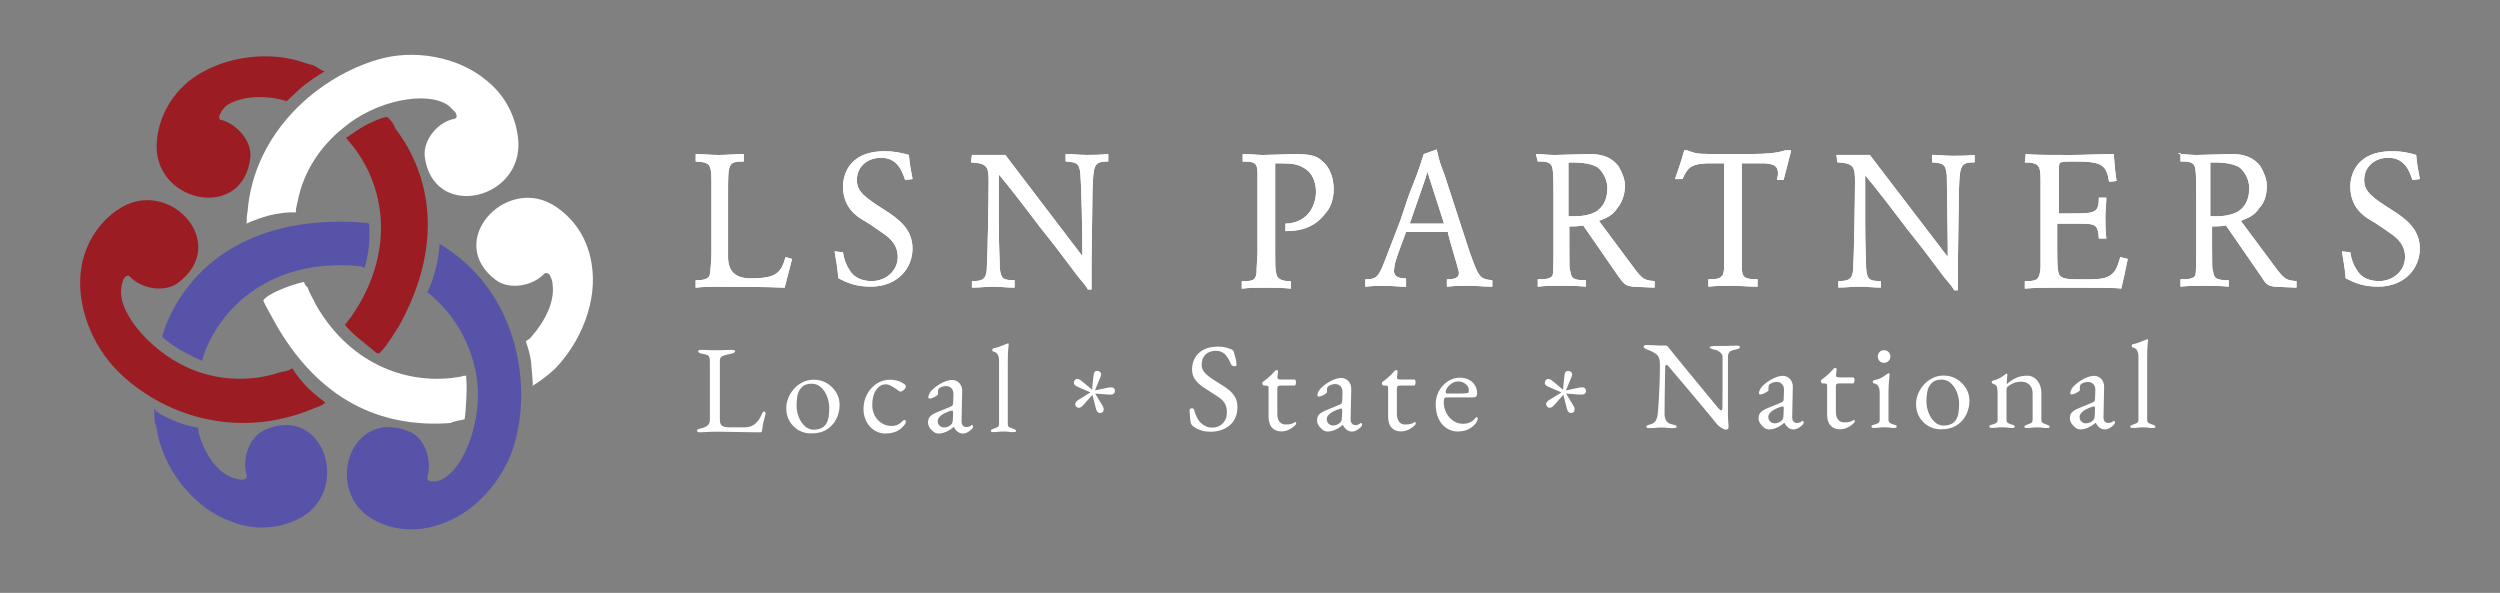 <svg xmlns="http://www.w3.org/2000/svg" id="Layer_1" data-name="Layer 1" viewBox="0 0 400 94.86"><rect x="0" y="0" width="400" height="94.86" fill="#808080" stroke="none"/><defs><style>      .cls-1 {        fill: #9b1c23;      }      .cls-2 {        fill: #5753a8;      }      .cls-3 {        fill: #fff;      }    </style></defs><g><g><path class="cls-1" d="M48.81,13.52c-1.34,1.04-2.82,2.67-2.97,2.67-.3-.15-.59-.15-1.04-.3-3.41-.74-6.68-.3-8.61,1.04-.3.3-.74.74-.89,1.19-.3.3-.3,1.04,0,1.04,2.52.59,5.05,3.41,4.75,6.08-1.19,10.09-14.99,7.27-14.99-1.78,0-3.12,1.34-7.27,5.05-10.39,4.75-3.86,12.02-4.9,17.36-3.41.74.15,1.63.59,2.52.74.74.3,1.19.74,1.93,1.04-.15.15-.74.3-3.12,2.08"></path><path class="cls-1" d="M58.45,20.05c2.67-1.34,3.41-1.34,3.41-1.34.59.3,1.19,1.19,1.34,1.78,5.79,7.57,7.87,18.7.59,31.76-.74,1.19-1.34,2.08-2.08,3.12-.3.39-.6.74-.89,1.04-.44.45-.74-.15-2.82-1.78-2.08-1.63-2.82-2.67-2.82-2.67.2-.2.4-.45.59-.74.74-.89,1.19-1.78,1.78-2.67,5.64-9.79,3.71-19.59-1.63-25.82-.3-.3-.15-.3-.59-.74.15.15,1.04-.74,3.12-1.93"></path><path class="cls-1" d="M49.1,61.9c1.34,1.34,2.97,2.52,2.97,2.52-.74.59-1.04.59-1.78.89-12.61,5.34-24.64.89-31.46-5.94-4.01-4.01-6.83-10.54-5.79-16.77.89-4.75,3.71-7.87,6.53-9.5,7.87-4.45,17.22,5.94,8.9,12.17-2.23,1.63-5.94.89-7.72-1.04-.3-.3-.89,0-1.04.59s-.3.89-.3,1.34c-.59,4.16,5.34,10.69,11.58,13.06,4.16,1.63,9.2,1.93,13.95.3.74-.15,1.19-.15,1.78-.59.15,0,.45.89,2.37,2.97"></path><path class="cls-2" d="M28.03,67.39c1.63.74,3.71,1.04,3.71,1.04,0,.59,0,.74.15,1.19,1.04,3.41,2.97,5.94,5.34,6.83.59.15,1.04.3,1.34.3.59,0,1.04-.15.89-.74-.74-2.52.3-6.08,2.97-7.27,9.35-4.01,13.65,9.35,5.94,13.95-2.82,1.63-6.98,2.52-11.43.74-5.79-2.08-10.24-7.87-11.58-13.36-.15-.89-.3-1.63-.59-2.52-.15-.74,0-1.63-.15-2.23.3.45.59.89,3.41,2.08"></path><path class="cls-2" d="M28.77,55.96c-2.52-1.63-2.82-2.08-2.82-2.08.15-.59.59-1.93.74-2.23,3.71-8.76,12.32-16.03,27.31-16.18,1.34,0,2.67,0,3.86.15.74,0,.59,0,1.19.15,0,0,.15.74,0,3.41-.3,2.67-.74,3.71-.74,3.71-.59-.3-.45-.3-.89-.3-1.04-.15-2.08-.15-3.12-.15-11.28,0-18.85,6.53-21.67,14.25-.1.39-.2.74-.3,1.04-.3-.15-1.48-.59-3.56-1.78"></path><path class="cls-2" d="M69.73,42.9c.59-2.23.59-3.86.59-3.86.74.3.89.59,1.63,1.04,10.54,7.27,13.06,20.78,10.54,30.28-1.34,5.49-5.79,11.28-11.58,13.36-4.6,1.78-8.76.89-11.43-.74-7.72-4.6-3.41-17.81,5.94-13.95,2.67,1.04,3.71,4.75,2.97,7.27-.15.59.3.74.89.74s1.04-.15,1.34-.3c3.86-1.78,6.68-10.09,5.64-16.47-.74-4.45-2.82-8.9-6.53-12.32-.59-.59-.74-.74-1.34-1.19,0-.15.59-.89,1.34-3.86"></path><path class="cls-3" d="M85.02,58.33c-.15-1.78-.89-3.71-.89-3.71.3-.3.59-.3.89-.74,2.23-2.52,3.71-5.64,3.41-8.16,0-.59-.15-1.04-.3-1.34-.15-.59-.74-.89-1.04-.59-1.78,1.93-5.49,2.67-7.72,1.04-8.16-6.08,1.19-16.47,8.9-12.17,2.82,1.63,5.64,4.75,6.38,9.5,1.04,6.08-1.78,12.61-5.79,16.77-1.19,1.19-3.12,2.52-3.71,2.82.15.3.15-.3-.15-3.41"></path><path class="cls-3" d="M74.63,63.53c-.15,2.97-.3,3.56-.3,3.56-.59.15-1.78.3-2.23.59-9.79.74-20.18-2.52-27.75-15.43-.74-1.34-2.08-3.71-2.23-4.16,0,0,.3-.74,2.82-1.78s3.71-1.19,3.71-1.19c.1.39.3.69.59.89.3,1.04.89,1.78,1.34,2.82,5.64,9.79,15.14,12.91,23.15,11.43.59-.15.3-.15.89-.15-.15-.3.15.89,0,3.41"></path><path class="cls-3" d="M43.17,34.44c-2.67.74-3.71,1.34-3.71,1.34,0-.89,0-1.04.15-1.93,1.04-12.91,11.58-21.67,20.93-24.34,5.49-1.63,12.61-.59,17.36,3.41,3.71,2.97,5.05,7.27,5.05,10.39-.15,8.9-13.65,11.72-14.99,1.78-.3-2.82,2.23-5.64,4.75-6.08.59-.15.3-.74.15-1.04-.3-.3-.74-.74-1.04-1.04-3.41-2.52-11.72-.89-16.92,3.56-3.56,2.82-6.38,6.98-7.27,11.72-.15.74-.3,1.04-.3,1.78-.45,0-1.34-.15-4.16.45"></path></g><g><path class="cls-3" d="M111.29,24.65c1.19,0,2.37.15,3.71.15s2.52-.15,4.01-.15v1.19c-2.52,0-2.52.3-2.52,4.9v10.39c0,2.27,1.19,3.41,3.56,3.41,4.01,0,4.9-.74,5.64-3.41l1.04.3-1.19,4.6c-2.82-.15-8.76-.15-10.83-.15-1.48,0-1.93,0-3.41.15v-1.19c1.19,0,1.93-.15,2.23-.74.15-.45.3-2.82.3-3.56v-10.69c0-3.56,0-3.86-2.52-4.01v-1.19h-.02Z"></path><path class="cls-3" d="M111.29,24.65c1.19,0,2.37.15,3.71.15s2.52-.15,4.01-.15v1.19c-2.52,0-2.52.3-2.52,4.9v10.39c0,2.27,1.19,3.41,3.56,3.41,4.01,0,4.9-.74,5.64-3.41l1.04.3-1.19,4.6c-2.82-.15-8.76-.15-10.83-.15-1.48,0-1.93,0-3.41.15v-1.19c1.19,0,1.93-.15,2.23-.74.15-.45.3-2.82.3-3.56v-10.69c0-3.56,0-3.86-2.52-4.01v-1.19h-.02Z"></path><path class="cls-3" d="M134.88,40.38c.15,1.04.45,1.93,1.04,2.82.74,1.34,2.23,1.78,3.56,1.78,2.23,0,4.16-1.63,4.16-3.86,0-1.93-1.19-2.97-2.23-3.71-.45-.3-2.52-1.78-3.12-2.08-1.34-.74-3.41-2.23-3.41-5.49,0-1.19.45-5.64,6.68-5.64,1.63,0,2.82.3,3.86.59.15,1.78.3,2.23.59,3.86l-1.19.15c-.45-1.34-1.19-3.56-3.86-3.56-2.08,0-3.86,1.34-3.86,3.56,0,1.93,1.34,2.82,4.6,4.9,2.08,1.34,4.3,2.97,4.3,6.08s-2.37,6.08-6.68,6.08c-2.37,0-3.71-.59-5.19-1.34-.15-1.93-.3-2.37-.59-4.3l1.34.15h0Z"></path><path class="cls-3" d="M134.88,40.38c.15,1.04.45,1.93,1.04,2.82.74,1.34,2.23,1.78,3.56,1.78,2.23,0,4.16-1.63,4.16-3.86,0-1.93-1.19-2.97-2.23-3.71-.45-.3-2.52-1.78-3.12-2.08-1.34-.74-3.41-2.23-3.41-5.49,0-1.19.45-5.64,6.68-5.64,1.63,0,2.82.3,3.86.59.15,1.78.3,2.23.59,3.86l-1.19.15c-.45-1.34-1.19-3.56-3.86-3.56-2.08,0-3.86,1.34-3.86,3.56,0,1.93,1.34,2.82,4.6,4.9,2.08,1.34,4.3,2.97,4.3,6.08s-2.37,6.08-6.68,6.08c-2.37,0-3.71-.59-5.19-1.34-.15-1.93-.3-2.37-.59-4.3l1.34.15h0Z"></path><path class="cls-3" d="M155.51,24.79h5.34l12.32,16.18v-1.93c0-2.37-.15-9.2-.3-11.13-.15-1.93-.74-1.93-2.37-2.08v-1.19c1.19,0,2.08.15,3.26.15s2.23,0,3.56-.15v1.19c-2.37,0-2.37.59-2.52,4.75l-.15,10.98v4.75h-.59c-.59-1.04-1.19-1.48-1.93-2.52-1.04-1.34-2.52-3.41-4.3-5.64-1.48-1.78-4.16-5.49-6.68-8.61l-1.34-1.63v7.57c0,4.3.15,5.79.15,7.27.15,1.93.59,2.08,2.37,2.08v1.19c-1.34,0-2.23-.15-3.41-.15s-2.23.15-3.41.15v-1.04c1.48,0,2.23-.15,2.37-1.78.15-2.23.3-11.72.3-14.1s-.15-2.97-2.82-3.12l.15-1.19h0Z"></path><path class="cls-3" d="M155.51,24.79h5.34l12.32,16.18v-1.93c0-2.37-.15-9.2-.3-11.13-.15-1.93-.74-1.93-2.37-2.08v-1.19c1.19,0,2.08.15,3.26.15s2.23,0,3.56-.15v1.19c-2.37,0-2.37.59-2.52,4.75l-.15,10.98v4.75h-.59c-.59-1.04-1.19-1.48-1.93-2.52-1.04-1.34-2.52-3.41-4.3-5.64-1.48-1.78-4.16-5.49-6.68-8.61l-1.34-1.63v7.57c0,4.3.15,5.79.15,7.27.15,1.93.59,2.08,2.37,2.08v1.19c-1.34,0-2.23-.15-3.41-.15s-2.23.15-3.41.15v-1.04c1.48,0,2.23-.15,2.37-1.78.15-2.23.3-11.72.3-14.1s-.15-2.97-2.82-3.12l.15-1.19h0Z"></path><path class="cls-3" d="M199.14,24.65c1.04,0,1.93.15,2.97.15.74,0,4.3-.15,5.19-.15,2.23,0,3.41.3,4.16,1.04,1.34,1.04,1.93,2.82,1.93,4.6,0,1.93-.74,3.26-1.34,3.86-2.08,2.82-5.19,2.82-6.38,2.82v-1.19c.59,0,2.08-.15,3.26-1.19,1.48-1.34,1.63-3.26,1.63-3.86,0-1.63-.59-3.12-1.93-3.86-1.19-.74-2.37-.74-4.6-.74v14.4c0,1.63,0,2.52.15,3.12.15,1.19,1.19,1.34,2.37,1.34v1.19c-1.48-.15-2.82-.15-4.01-.15-1.34,0-2.52,0-3.86.15v-1.19c1.48,0,2.23,0,2.37-1.34,0-.45,0-.59.15-3.26v-12.61c0-1.78-.45-1.93-2.37-1.93v-1.19h.31Z"></path><path class="cls-3" d="M199.14,24.65c1.04,0,1.93.15,2.97.15.74,0,4.3-.15,5.19-.15,2.23,0,3.41.3,4.16,1.04,1.34,1.04,1.93,2.82,1.93,4.6,0,1.93-.74,3.26-1.34,3.86-2.08,2.82-5.19,2.82-6.38,2.82v-1.19c.59,0,2.08-.15,3.26-1.19,1.48-1.34,1.63-3.26,1.63-3.86,0-1.63-.59-3.12-1.93-3.86-1.19-.74-2.37-.74-4.6-.74v14.4c0,1.63,0,2.52.15,3.12.15,1.19,1.19,1.34,2.37,1.34v1.19c-1.48-.15-2.82-.15-4.01-.15-1.34,0-2.52,0-3.86.15v-1.19c1.48,0,2.23,0,2.37-1.34,0-.45,0-.59.15-3.26v-12.61c0-1.78-.45-1.93-2.37-1.93v-1.19h.31Z"></path><path class="cls-3" d="M229.86,23.9c.45,1.93.59,2.37,1.19,3.86l4.01,12.32c1.48,4.16,1.63,4.6,3.71,4.75v1.04c-1.34,0-2.37-.15-3.71-.15-1.19,0-2.23,0-3.56.15v-1.19c1.19,0,1.93-.15,1.93-1.04,0-.45-1.63-5.49-1.78-6.53h-6.68c-.59,1.63-1.48,3.86-1.78,5.05,0,.15-.15.74-.15,1.19,0,1.19,1.34,1.19,1.93,1.19v1.34c-1.19,0-2.23-.15-3.26-.15-1.19,0-2.08,0-3.26.15v-1.19c1.78,0,2.08-.3,3.12-2.97.59-1.48,1.48-3.86,2.52-6.53l1.34-4.01c1.19-2.97,1.63-4.16,2.37-6.53l2.08-.74h-.02ZM228.38,27.47l-.3,1.04-2.52,7.27h5.49l-2.67-8.31Z"></path><path class="cls-3" d="M229.86,23.9c.45,1.93.59,2.37,1.19,3.86l4.01,12.32c1.48,4.16,1.63,4.6,3.71,4.75v1.04c-1.34,0-2.37-.15-3.71-.15-1.19,0-2.23,0-3.56.15v-1.19c1.19,0,1.93-.15,1.93-1.04,0-.45-1.63-5.49-1.78-6.53h-6.68c-.59,1.63-1.48,3.86-1.78,5.05,0,.15-.15.74-.15,1.19,0,1.19,1.34,1.19,1.93,1.19v1.34c-1.19,0-2.23-.15-3.26-.15-1.19,0-2.08,0-3.26.15v-1.19c1.78,0,2.08-.3,3.12-2.97.59-1.48,1.48-3.86,2.52-6.53l1.34-4.01c1.19-2.97,1.63-4.16,2.37-6.53l2.08-.74h-.02ZM228.38,27.47l-.3,1.04-2.52,7.27h5.49l-2.67-8.31Z"></path><path class="cls-3" d="M245.74,24.65c1.04,0,1.93.15,2.97.15.74,0,4.75-.15,5.49-.15,1.04,0,3.26,0,4.75,1.93.59,1.04,1.04,2.08,1.04,3.12,0,1.63-.59,2.82-1.19,3.56-.74,1.19-1.78,1.63-2.97,2.08l4.75,6.38c2.08,2.82,2.23,3.12,4.16,3.26v1.04c-.59,0-2.97-.15-3.41-.15-1.34-.15-1.48-.45-2.37-1.63l-5.64-8.16c-1.04.15-1.34.15-2.23.15v3.41c0,2.97,0,3.41.15,3.71.15,1.34.74,1.48,2.52,1.48v1.04c-1.34-.15-2.82-.15-4.01-.15-1.34,0-2.52,0-3.71.15v-1.19c1.19,0,1.93,0,2.37-.59.1-.2.15-1.49.15-3.86v-8.31c0-1.93,0-4.16-.15-4.9-.15-1.19-1.19-1.19-2.37-1.19l-.3-1.19h0ZM251.09,34.59c.74,0,2.37.15,4.01-.59,1.48-.74,2.08-2.23,2.08-3.86,0-1.78-1.04-2.97-1.63-3.41-1.34-.74-3.12-.74-4.6-.74v8.61h.15,0Z"></path><path class="cls-3" d="M245.74,24.65c1.04,0,1.93.15,2.97.15.74,0,4.75-.15,5.49-.15,1.04,0,3.26,0,4.75,1.93.59,1.04,1.04,2.08,1.04,3.12,0,1.63-.59,2.82-1.19,3.56-.74,1.19-1.78,1.63-2.97,2.08l4.75,6.38c2.08,2.82,2.23,3.12,4.16,3.26v1.04c-.59,0-2.97-.15-3.41-.15-1.34-.15-1.48-.45-2.37-1.63l-5.64-8.16c-1.04.15-1.34.15-2.23.15v3.41c0,2.97,0,3.41.15,3.71.15,1.34.74,1.48,2.52,1.48v1.04c-1.34-.15-2.82-.15-4.01-.15-1.34,0-2.52,0-3.71.15v-1.19c1.19,0,1.93,0,2.37-.59.1-.2.15-1.49.15-3.86v-8.31c0-1.93,0-4.16-.15-4.9-.15-1.19-1.19-1.19-2.37-1.19l-.3-1.19h0ZM251.09,34.59c.74,0,2.37.15,4.01-.59,1.48-.74,2.08-2.23,2.08-3.86,0-1.78-1.04-2.97-1.63-3.41-1.34-.74-3.12-.74-4.6-.74v8.61h.15,0Z"></path><path class="cls-3" d="M286.56,24.2c-.45,1.78-.59,2.23-1.19,4.6h-1.04c0-.3.15-.59.15-1.04,0-1.48-1.04-1.48-2.08-1.63h-3.71v16.47c0,1.78.3,2.08,2.52,2.08v1.19c-1.34,0-2.82-.15-4.16-.15s-2.52,0-3.71.15v-1.19c1.04,0,1.78,0,2.23-.59.3-.45.3-1.04.3-3.12v-14.84h-2.82c-2.23.15-2.97.45-3.86,2.52h-1.19c1.04-2.97,1.19-3.56,1.48-4.6h.45c1.19.45,1.63.59,3.56.59h6.98c2.08,0,3.86-.15,5.19-.59h.89v.15h0Z"></path><path class="cls-3" d="M286.56,24.2c-.45,1.78-.59,2.23-1.19,4.6h-1.04c0-.3.15-.59.15-1.04,0-1.48-1.04-1.48-2.08-1.63h-3.71v16.47c0,1.78.3,2.08,2.52,2.08v1.19c-1.34,0-2.82-.15-4.16-.15s-2.52,0-3.71.15v-1.19c1.04,0,1.78,0,2.23-.59.3-.45.3-1.04.3-3.12v-14.84h-2.82c-2.23.15-2.97.45-3.86,2.52h-1.19c1.04-2.97,1.19-3.56,1.48-4.6h.45c1.19.45,1.63.59,3.56.59h6.98c2.08,0,3.86-.15,5.19-.59h.89v.15h0Z"></path><path class="cls-3" d="M293.83,24.79h5.34l12.47,16.32v-1.93c0-2.37-.15-9.2-.15-11.13-.15-1.93-.74-1.93-2.37-2.08v-1.19c1.19,0,2.08.15,3.26.15s2.23,0,3.56-.15v1.19c-2.37,0-2.37.59-2.52,4.75l-.15,10.98v4.75h-.59c-.59-1.04-1.19-1.48-1.93-2.52-1.04-1.34-2.52-3.41-4.3-5.64-1.48-1.78-4.16-5.49-6.68-8.61l-1.34-1.63v7.57c0,4.3.15,5.79.15,7.27.15,1.93.59,2.08,2.37,2.08v1.04c-1.34,0-2.23-.15-3.41-.15s-2.23.15-3.41.15v-1.04c1.48,0,2.23-.15,2.37-1.78.15-2.23.3-11.72.3-14.1s-.15-2.97-2.82-3.12l-.15-1.19h0Z"></path><path class="cls-3" d="M293.83,24.79h5.34l12.47,16.32v-1.93c0-2.37-.15-9.2-.15-11.13-.15-1.93-.74-1.93-2.37-2.08v-1.19c1.19,0,2.08.15,3.26.15s2.23,0,3.56-.15v1.19c-2.37,0-2.37.59-2.52,4.75l-.15,10.98v4.75h-.59c-.59-1.04-1.19-1.48-1.93-2.52-1.04-1.34-2.52-3.41-4.3-5.64-1.48-1.78-4.16-5.49-6.68-8.61l-1.34-1.63v7.57c0,4.3.15,5.79.15,7.27.15,1.93.59,2.08,2.37,2.08v1.04c-1.34,0-2.23-.15-3.41-.15s-2.23.15-3.41.15v-1.04c1.48,0,2.23-.15,2.37-1.78.15-2.23.3-11.72.3-14.1s-.15-2.97-2.82-3.12l-.15-1.19h0Z"></path><path class="cls-3" d="M324.1,24.65c1.78.15,2.82.15,7.27.15,2.23,0,4.3-.15,6.83-.15.15,1.78.15,2.37.45,4.3l-1.19.15c-.45-2.82-1.19-3.26-5.64-3.26-1.19,0-1.63,0-2.08.15-.2,0-.3.25-.3.74v7.42h2.37c3.41,0,4.01-.15,4.01-2.52h1.19c0,1.04-.15,1.93-.15,2.97,0,1.19,0,2.08.15,3.56h-1.19c-.15-2.37-.59-2.37-3.41-2.37h-3.26v4.01c0,.59,0,2.97.15,3.56.15,1.34,1.34,1.34,3.86,1.34,1.93,0,3.26,0,4.16-.45,1.19-.59,1.48-1.63,1.93-3.12l1.19.3c-.45,2.23-.59,2.82-1.04,4.75-1.04-.15-2.82-.15-10.09-.15-1.78,0-4.01,0-5.34.15v-1.19c1.93,0,2.37-.15,2.52-2.23v-13.8c0-2.37-.15-2.97-2.52-2.97l.15-1.34h-.02Z"></path><path class="cls-3" d="M324.1,24.65c1.78.15,2.82.15,7.27.15,2.23,0,4.3-.15,6.83-.15.15,1.78.15,2.37.45,4.3l-1.19.15c-.45-2.82-1.19-3.26-5.64-3.26-1.19,0-1.63,0-2.08.15-.2,0-.3.25-.3.74v7.42h2.37c3.41,0,4.01-.15,4.01-2.52h1.19c0,1.04-.15,1.93-.15,2.97,0,1.19,0,2.08.15,3.56h-1.19c-.15-2.37-.59-2.37-3.41-2.37h-3.26v4.01c0,.59,0,2.97.15,3.56.15,1.34,1.34,1.34,3.86,1.34,1.93,0,3.26,0,4.16-.45,1.19-.59,1.48-1.63,1.93-3.12l1.19.3c-.45,2.23-.59,2.82-1.04,4.75-1.04-.15-2.82-.15-10.09-.15-1.78,0-4.01,0-5.34.15v-1.19c1.93,0,2.37-.15,2.52-2.23v-13.8c0-2.37-.15-2.97-2.52-2.97l.15-1.34h-.02Z"></path><path class="cls-3" d="M348.59,24.65c1.04,0,1.93.15,2.82.15.74,0,4.75-.15,5.49-.15,1.04,0,3.26,0,4.75,1.93.59,1.04,1.04,2.08,1.04,3.12,0,1.63-.45,2.82-1.19,3.56-.74,1.19-1.78,1.63-2.97,2.08l4.75,6.38c2.08,2.82,2.23,3.12,4.16,3.26v1.04c-.59,0-2.97-.15-3.41-.15-1.34-.15-1.48-.45-2.23-1.63l-5.64-8.16c-1.04.15-1.48.15-2.23.15v3.41c0,2.97,0,3.41.15,3.71.15,1.34.74,1.48,2.52,1.48v1.04c-1.34-.15-2.82-.15-4.01-.15-1.34,0-2.52,0-3.71.15v-1.19c1.19,0,1.93,0,2.37-.59.1-.2.15-1.49.15-3.86v-8.31c0-1.93,0-4.16-.15-4.9-.15-1.19-1.19-1.19-2.37-1.19v-1.34h-.3v.15h.01ZM353.79,34.59c.74,0,2.37.15,4.01-.59,1.48-.74,2.08-2.23,2.08-3.86,0-1.78-1.04-2.97-1.63-3.41-1.34-.74-3.12-.74-4.6-.74v8.61h.15,0Z"></path><path class="cls-3" d="M348.59,24.65c1.04,0,1.93.15,2.82.15.74,0,4.75-.15,5.49-.15,1.04,0,3.26,0,4.75,1.93.59,1.04,1.04,2.08,1.04,3.12,0,1.63-.45,2.82-1.19,3.56-.74,1.19-1.78,1.63-2.97,2.08l4.75,6.38c2.08,2.82,2.23,3.12,4.16,3.26v1.04c-.59,0-2.97-.15-3.41-.15-1.34-.15-1.48-.45-2.23-1.63l-5.64-8.16c-1.04.15-1.48.15-2.23.15v3.41c0,2.97,0,3.41.15,3.71.15,1.34.74,1.48,2.52,1.48v1.04c-1.34-.15-2.82-.15-4.01-.15-1.34,0-2.52,0-3.71.15v-1.19c1.19,0,1.93,0,2.37-.59.1-.2.15-1.49.15-3.86v-8.31c0-1.93,0-4.16-.15-4.9-.15-1.19-1.19-1.19-2.37-1.19v-1.34h-.3v.15h.01ZM353.79,34.59c.74,0,2.37.15,4.01-.59,1.48-.74,2.08-2.23,2.08-3.86,0-1.78-1.04-2.97-1.63-3.41-1.34-.74-3.12-.74-4.6-.74v8.61h.15,0Z"></path><path class="cls-3" d="M376.05,40.38c.15,1.04.45,1.93,1.04,2.82.74,1.34,2.23,1.78,3.56,1.78,2.23,0,4.16-1.63,4.16-3.86,0-1.93-1.19-2.97-2.23-3.71-.45-.3-2.52-1.78-3.12-2.08-1.34-.74-3.41-2.23-3.41-5.49,0-1.19.45-5.64,6.68-5.64,1.78,0,2.82.3,3.86.59.15,1.78.3,2.23.59,3.86l-1.19.15c-.45-1.34-1.19-3.56-3.86-3.56-2.08,0-3.86,1.34-3.86,3.56,0,1.93,1.34,2.82,4.6,4.9,2.08,1.34,4.3,2.97,4.3,6.08s-2.37,6.08-6.68,6.08c-2.37,0-3.71-.59-5.19-1.34-.15-1.93-.3-2.37-.59-4.3l1.34.15h0Z"></path><path class="cls-3" d="M376.05,40.38c.15,1.04.45,1.93,1.04,2.82.74,1.34,2.23,1.78,3.56,1.78,2.23,0,4.16-1.63,4.16-3.86,0-1.93-1.19-2.97-2.23-3.71-.45-.3-2.52-1.78-3.12-2.08-1.34-.74-3.41-2.23-3.41-5.49,0-1.19.45-5.64,6.68-5.64,1.78,0,2.82.3,3.86.59.15,1.78.3,2.23.59,3.86l-1.19.15c-.45-1.34-1.19-3.56-3.86-3.56-2.08,0-3.86,1.34-3.86,3.56,0,1.93,1.34,2.82,4.6,4.9,2.08,1.34,4.3,2.97,4.3,6.08s-2.37,6.08-6.68,6.08c-2.37,0-3.71-.59-5.19-1.34-.15-1.93-.3-2.37-.59-4.3l1.34.15h0Z"></path></g></g><g><g><g><path class="cls-3" d="M111.67,69.1c-.1-.05-.15-.1-.15-.17,0-.12.06-.2.19-.25.13-.05.21-.08.25-.09.52-.11.92-.26,1.2-.47s.42-.53.42-.97v-9.31c0-.32-.03-.56-.1-.71s-.19-.27-.36-.34-.43-.14-.76-.19c-.44-.08-.66-.21-.66-.4,0-.08.05-.14.16-.17s.25-.05.42-.05c.36,0,.65,0,.87.02.22.01.43.02.63.03h1.6c.24,0,.49-.02.74-.03s.56-.02.92-.02c.17,0,.31.02.42.05.11.03.16.09.16.17,0,.09-.05.17-.16.24s-.27.12-.5.16c-.5.09-.92.2-1.26.33-.35.13-.52.38-.52.77v9.45c0,.42.09.72.28.92s.61.3,1.26.3h2.49c.36,0,.68-.06.95-.17s.48-.23.61-.35c.27-.23.46-.43.59-.61s.28-.45.45-.81c.03-.08.08-.2.17-.36s.18-.24.27-.24c.08,0,.14.04.18.12s.06.16.06.24v.05s-.01.04-.01.05c-.09.35-.18.66-.25.94s-.13.55-.18.8-.08.52-.11.8c-.01.09-.04.17-.07.24s-.1.1-.21.1c-.67,0-1.31,0-1.93-.02s-1.21-.02-1.78-.03c-.57,0-1.11-.02-1.64-.03-.52-.01-1.04-.02-1.55-.02-.33,0-.71,0-1.13.02-.42.01-.95.04-1.58.08-.17,0-.31-.02-.41-.07h.03Z"></path><path class="cls-3" d="M129.8,69.35c-.75,0-1.43-.17-2.03-.52-.6-.35-1.08-.83-1.44-1.44-.35-.61-.53-1.3-.53-2.08,0-.56.11-1.11.33-1.65s.53-1.02.93-1.47.87-.79,1.41-1.05,1.11-.39,1.73-.39c.78,0,1.48.19,2.1.56.62.37,1.12.87,1.49,1.48.37.61.55,1.27.55,2,0,.78-.17,1.51-.51,2.21s-.85,1.26-1.52,1.7c-.67.43-1.51.65-2.51.65h0ZM130.22,68.75c.45,0,.86-.09,1.22-.26.36-.17.64-.45.84-.84.16-.31.27-.68.32-1.12s.08-.86.08-1.24c0-.64-.12-1.26-.35-1.86-.23-.6-.56-1.08-.98-1.47-.42-.38-.92-.57-1.5-.57-.36,0-.69.06-.97.17-.29.11-.55.32-.79.63-.27.33-.44.74-.52,1.22s-.12.96-.12,1.45c0,.66.12,1.28.36,1.88.24.6.57,1.08.98,1.46.41.37.89.56,1.43.56h0Z"></path><path class="cls-3" d="M141.73,69.37c-.67,0-1.27-.17-1.82-.51s-.97-.81-1.28-1.41c-.31-.6-.47-1.26-.47-2,0-.87.19-1.66.57-2.37s.89-1.27,1.54-1.7c.64-.42,1.35-.63,2.13-.63.87,0,1.63.23,2.29.7.16.12.24.25.24.38,0,.11-.05.23-.14.36s-.21.24-.34.33c-.13.09-.26.13-.38.13-.07,0-.13-.02-.2-.07-.07-.05-.14-.1-.22-.15-.29-.23-.62-.44-.98-.64s-.66-.3-.9-.3c-.66,0-1.19.3-1.6.91s-.61,1.41-.61,2.4c0,.63.14,1.2.41,1.71s.64.91,1.1,1.2c.46.29.97.44,1.54.44.39,0,.72-.06,1-.19.28-.13.58-.35.9-.67.03-.03.06-.05.1-.07.04-.02.07-.03.1-.03.15,0,.22.09.22.28,0,.08-.02.17-.07.27s-.12.22-.23.35c-.21.27-.47.5-.76.69s-.62.34-.97.43c-.35.09-.74.14-1.15.14l-.02.02Z"></path><path class="cls-3" d="M150.08,69.35c-.24,0-.49-.09-.73-.28-.25-.19-.46-.41-.62-.68-.17-.27-.25-.52-.25-.76,0-.43.11-.76.34-1s.59-.46,1.08-.66l2.05-.84c.27-.11.42-.2.47-.28s.08-.25.09-.52l.04-1.28c0-.35-.08-.65-.29-.9-.21-.25-.51-.38-.89-.38-.2,0-.4.03-.6.1-.2.07-.37.15-.5.26-.08.05-.13.13-.16.24s-.04.22-.04.34c0,.05,0,.11,0,.18v.18c0,.07-.08.16-.25.27-.17.11-.35.21-.56.3-.21.09-.38.13-.51.13-.07,0-.12-.02-.16-.05-.04-.03-.06-.08-.06-.13,0-.21.07-.44.21-.69s.34-.48.59-.69c.31-.28.64-.53,1-.74s.72-.38,1.06-.5c.35-.12.66-.18.92-.18.48,0,.88.17,1.19.51.31.34.46.77.45,1.27l-.1,4.82c0,.28.05.51.19.68s.32.26.53.26c.33,0,.58-.07.74-.22.07-.07.12-.1.16-.1.07,0,.12.02.16.06.04.04.06.09.06.16,0,.15-.07.29-.22.44-.21.21-.45.38-.69.51-.25.13-.48.19-.69.19-.62,0-1.1-.35-1.47-1.04h-.06c-.44.36-.86.63-1.26.79-.4.17-.82.25-1.24.25v-.02ZM151.02,68.39c.27,0,.49-.04.68-.13s.35-.2.5-.35c.07-.07.12-.16.17-.27.05-.11.08-.3.09-.55l.04-.98c0-.15,0-.25-.02-.32-.03-.07-.08-.1-.16-.1-.03,0-.07,0-.14.02-.07.01-.15.04-.26.08-.71.25-1.2.52-1.48.79-.27.27-.41.53-.41.75,0,.35.1.61.31.79.21.18.43.27.67.27h.01Z"></path><path class="cls-3" d="M158.93,69.13c-.07,0-.15,0-.25-.03-.1-.02-.15-.07-.15-.15,0-.11.05-.18.15-.23.1-.05.2-.09.31-.13.2-.07.39-.14.58-.23.19-.09.28-.26.28-.53v-10.12c0-.39-.07-.71-.21-.97s-.38-.42-.71-.49c-.11-.03-.16-.11-.16-.26,0-.13.05-.21.14-.24.35-.08.65-.16.9-.25s.49-.18.71-.27.44-.18.65-.26c.05-.03.09-.04.12-.04s.05.02.07.05c.02.03.03.06.03.09,0,.12-.02.38-.07.77s-.07,1.05-.07,1.96v10.04c0,.27.09.45.28.53.19.09.38.16.58.23.11.04.21.08.31.13s.15.12.15.23c0,.08-.05.13-.15.15-.1.02-.18.03-.25.03-.25,0-.46,0-.61-.03-.15-.02-.3-.04-.44-.05s-.33-.02-.57-.02-.41,0-.56.02-.29.03-.44.05c-.15.02-.35.03-.62.03h0Z"></path></g><g><path class="cls-3" d="M193.62,69.07c-.56,0-1.08-.08-1.56-.25s-.9-.4-1.27-.71c-.05-.05-.1-.11-.15-.18-.05-.07-.08-.14-.11-.22-.07-.27-.11-.62-.13-1.04-.02-.43-.04-.78-.07-1.06,0-.09.04-.16.12-.21s.17-.07.28-.07c.07,0,.13.02.2.05.07.03.11.09.12.17.27,1.03.67,1.77,1.19,2.21.53.44,1.08.66,1.66.66.47,0,.88-.1,1.24-.3.36-.2.65-.48.85-.85.21-.37.31-.8.31-1.29,0-.55-.09-.99-.27-1.33-.18-.34-.44-.64-.77-.89s-.74-.53-1.22-.82c-.52-.33-1.04-.67-1.55-1.01-.51-.34-.93-.74-1.26-1.18-.33-.45-.5-.99-.5-1.64s.15-1.3.46-1.85c.31-.55.77-.99,1.39-1.31.62-.33,1.4-.49,2.34-.49.48,0,.9.05,1.25.15s.64.2.85.29c.11.04.2.11.27.2s.12.19.15.3c.08.28.17.6.26.96s.14.7.14,1.02c0,.15-.1.22-.3.22-.12,0-.24-.03-.35-.08s-.18-.12-.21-.2c-.28-.71-.61-1.25-.98-1.63-.37-.37-.85-.56-1.43-.56-.4,0-.78.07-1.12.22-.35.15-.63.39-.85.72s-.33.78-.33,1.35c0,.4.13.77.39,1.09.26.33.61.64,1.03.93.43.29.89.6,1.39.9.47.28.93.59,1.38.92.45.34.82.73,1.1,1.19.29.46.43,1.03.43,1.7,0,.79-.18,1.48-.54,2.08s-.87,1.05-1.53,1.37-1.43.48-2.31.48h.01Z"></path><path class="cls-3" d="M205.06,69.03c-.66,0-1.17-.2-1.54-.6s-.55-1-.55-1.79v-4.66c0-.11-.04-.18-.12-.23s-.25-.07-.52-.07h-.12c-.07,0-.12-.04-.17-.13s-.07-.18-.07-.27c0-.03.02-.07.06-.12s.07-.09.08-.1c.27-.19.51-.37.73-.56.22-.19.42-.37.6-.55.18-.18.33-.34.45-.49.07-.07.12-.12.17-.17.05-.05.1-.07.17-.07s.13.01.19.04.08.09.07.18l-.1.9c0,.15.02.25.1.3s.21.08.38.08h2.29c.05,0,.1.04.14.13s.06.19.06.31-.02.24-.06.35-.09.17-.14.17h-1.99c-.33,0-.55.03-.65.08-.1.05-.15.21-.15.48v3.96c0,.54.11.96.34,1.26.23.31.56.46.98.46.39,0,.69-.03.9-.09.21-.06.41-.15.58-.27.03-.03.05-.04.08-.04.05,0,.09.03.11.09s.03.12.03.19-.11.2-.33.4c-.22.2-.51.39-.86.56s-.74.26-1.15.26h0Z"></path><path class="cls-3" d="M212.33,69.03c-.24,0-.49-.09-.73-.28-.25-.19-.46-.41-.62-.68-.17-.27-.25-.52-.25-.76,0-.43.11-.76.34-1s.59-.46,1.08-.66l2.05-.84c.27-.11.42-.2.47-.28s.08-.25.09-.52l.04-1.28c0-.35-.08-.65-.29-.9-.21-.25-.51-.38-.89-.38-.2,0-.4.03-.6.1-.2.07-.37.15-.5.26-.08.05-.13.13-.16.24s-.04.22-.04.34c0,.05,0,.11,0,.18v.18c0,.07-.08.16-.25.27-.17.11-.35.21-.56.3-.21.09-.38.13-.51.13-.07,0-.12-.02-.16-.05-.04-.03-.06-.08-.06-.13,0-.21.07-.44.21-.69s.34-.48.59-.69c.31-.28.64-.53,1-.74s.72-.38,1.06-.5c.35-.12.66-.18.92-.18.48,0,.88.17,1.19.51.31.34.46.77.45,1.27l-.1,4.82c0,.28.05.51.19.68s.32.26.53.26c.33,0,.58-.07.74-.22.07-.07.12-.1.16-.1.07,0,.12.02.16.06.04.04.06.09.06.16,0,.15-.07.29-.22.44-.21.21-.45.38-.69.51-.25.13-.48.19-.69.19-.62,0-1.1-.35-1.47-1.04h-.06c-.44.36-.86.63-1.26.79-.4.17-.82.25-1.24.25v-.02ZM213.27,68.07c.27,0,.49-.04.68-.13s.35-.2.5-.35c.07-.07.12-.16.17-.27.05-.11.08-.3.09-.55l.04-.98c0-.15,0-.25-.02-.32-.03-.07-.08-.1-.16-.1-.03,0-.07,0-.14.02-.07.01-.15.04-.26.08-.71.25-1.2.52-1.48.79-.27.27-.41.53-.41.75,0,.35.1.61.31.79.21.18.43.27.67.27h.01Z"></path><path class="cls-3" d="M224.19,69.03c-.66,0-1.17-.2-1.54-.6s-.55-1-.55-1.79v-4.66c0-.11-.04-.18-.12-.23s-.25-.07-.52-.07h-.12c-.07,0-.12-.04-.17-.13s-.07-.18-.07-.27c0-.03.02-.07.06-.12s.07-.09.08-.1c.27-.19.51-.37.73-.56s.42-.37.6-.55.33-.34.45-.49c.07-.07.12-.12.17-.17.05-.05.1-.07.17-.07s.13.01.19.04.08.09.07.18l-.1.9c0,.15.02.25.1.3s.21.08.38.08h2.29c.05,0,.1.04.14.13s.06.19.06.31-.02.24-.06.35-.09.17-.14.17h-1.99c-.34,0-.55.03-.65.08-.1.05-.15.21-.15.48v3.96c0,.54.11.96.34,1.26.23.31.56.46.98.46.39,0,.69-.03.9-.09.21-.06.41-.15.58-.27.03-.03.05-.04.08-.04.05,0,.09.03.11.09s.03.12.03.19-.11.2-.33.4-.51.39-.86.56c-.36.17-.74.26-1.15.26h0Z"></path><path class="cls-3" d="M233.38,69.05c-.74,0-1.38-.18-1.93-.54-.55-.36-.98-.87-1.28-1.54-.31-.66-.46-1.43-.46-2.3,0-.78.18-1.48.53-2.12s.83-1.15,1.42-1.54,1.23-.58,1.93-.58c.54,0,1.01.11,1.43.32.41.21.74.51.97.89s.35.82.35,1.32c0,.41-.2.62-.6.62h-4.24c-.19,0-.32.05-.39.15s-.11.3-.11.59c0,.64.14,1.23.42,1.76s.66.95,1.12,1.26c.47.31.98.47,1.55.47.4,0,.77-.08,1.09-.23.33-.15.62-.38.87-.67.05-.07.09-.11.12-.13s.06-.03.1-.03c.11,0,.16.07.16.2,0,.25-.12.54-.36.84-.2.25-.44.47-.72.66s-.59.33-.92.43-.68.15-1.04.15v.02ZM231.54,62.97h1.83c.32,0,.6,0,.82-.02.23-.01.45-.04.66-.08.07-.01.11-.06.13-.13s.03-.18.03-.31c0-.39-.17-.72-.51-.99s-.75-.41-1.21-.41c-.31,0-.62.09-.92.27-.31.18-.56.4-.76.67s-.3.54-.3.8c0,.13.08.2.24.2h-.01Z"></path></g><g><path class="cls-3" d="M276.13,68.75c-.12,0-.36-.1-.71-.3-.35-.2-.69-.52-1.01-.96-.05-.07-.22-.27-.49-.6s-.62-.75-1.04-1.26c-.42-.5-.88-1.05-1.37-1.64-.5-.59-.99-1.18-1.49-1.77s-.96-1.13-1.39-1.64c-.43-.5-.79-.92-1.07-1.26-.29-.34-.46-.55-.53-.63-.09-.12-.17-.2-.24-.25-.07-.05-.13-.07-.18-.07-.07,0-.11.05-.14.15s-.04.19-.04.27c-.01.66-.03,1.41-.04,2.27-.01.86-.03,1.74-.04,2.65s-.02,1.78-.02,2.61c0,.36.09.7.27,1,.18.31.52.51,1.01.6.23.04.39.09.5.14s.16.13.16.22c0,.08-.05.14-.16.17-.11.03-.25.05-.42.05-.36,0-.63,0-.81-.03-.18-.02-.34-.04-.48-.05s-.34-.02-.59-.02-.43,0-.56.02c-.13.01-.29.03-.46.05-.17.02-.44.03-.8.03-.17,0-.31-.02-.42-.05-.11-.03-.16-.09-.16-.17,0-.09.05-.17.16-.22s.27-.11.5-.16c.39-.11.67-.3.84-.59s.28-.64.32-1.05c.05-.51.11-1.18.16-2.02.05-.84.1-1.77.14-2.81s.06-2.1.06-3.2c0-.71-.18-1.22-.55-1.53s-.85-.55-1.44-.74c-.05-.03-.17-.08-.35-.17s-.27-.19-.27-.31.06-.2.18-.23c.12-.03.21-.05.28-.05.39.01.7.02.94.03.24,0,.45.02.64.03s.39.02.62.03h.88c.12,0,.21.03.28.1s.13.15.2.24c.05.08.23.3.53.67.3.37.68.83,1.12,1.38.45.56.94,1.16,1.48,1.81.54.65,1.07,1.3,1.61,1.95.54.65,1.03,1.25,1.49,1.81.45.56.83,1.01,1.13,1.37.3.36.48.58.53.64.05.05.13.13.23.24s.19.16.27.16c.12,0,.19-.14.2-.42v-1.07c0-.53.01-1.17.02-1.93v-5.17c-.01-.27-.15-.51-.42-.72-.27-.21-.52-.34-.74-.38-.23-.04-.44-.09-.62-.16s-.28-.15-.28-.24c0-.08.09-.14.28-.17s.37-.05.54-.05h1.9c.19,0,.39-.02.61-.03.22-.01.53-.02.93-.02.17,0,.31.02.42.05.11.03.16.09.16.17,0,.19-.22.32-.66.4-.5.09-.82.21-.98.36s-.25.39-.28.72v9.3c0,.32,0,.61.03.87s.04.48.05.66c.01.18.02.32.02.41,0,.21-.04.35-.13.41s-.18.09-.29.09h-.02Z"></path><path class="cls-3" d="M282.97,68.69c-.24,0-.49-.09-.73-.28s-.45-.41-.62-.68c-.17-.27-.25-.52-.25-.76,0-.43.11-.76.34-1s.59-.46,1.08-.66l2.05-.84c.27-.11.42-.2.47-.28s.08-.25.09-.52l.04-1.28c.01-.35-.08-.65-.29-.9-.21-.25-.51-.38-.89-.38-.2,0-.4.03-.6.1s-.37.15-.5.26c-.08.05-.13.13-.16.24s-.04.22-.04.34v.18c0,.07.01.13.01.18,0,.07-.08.16-.25.27-.17.11-.36.21-.56.3s-.38.13-.51.13c-.07,0-.12-.02-.16-.05-.04-.03-.06-.08-.06-.13,0-.21.07-.44.21-.69.14-.25.34-.48.59-.69.31-.28.64-.53,1-.74s.72-.38,1.06-.5c.35-.12.66-.18.92-.18.48,0,.88.17,1.19.51.31.34.46.77.45,1.27l-.1,4.82c-.01.28.05.51.19.68s.32.26.53.26c.33,0,.58-.07.74-.22.07-.07.12-.1.16-.1.07,0,.12.02.16.06s.06.09.06.16c0,.15-.07.29-.22.44-.21.21-.45.38-.69.51-.25.13-.48.19-.69.19-.62,0-1.1-.35-1.47-1.04h-.06c-.44.36-.86.63-1.26.79-.4.17-.82.25-1.24.25v-.02ZM283.92,67.73c.27,0,.49-.04.68-.13s.35-.2.5-.35c.07-.07.12-.16.17-.27.05-.11.08-.3.09-.55l.04-.98c.01-.15,0-.25-.02-.32-.03-.07-.08-.1-.16-.1-.03,0-.07,0-.14.02-.07.01-.15.04-.26.08-.71.25-1.2.52-1.48.79s-.41.53-.41.75c0,.35.1.61.31.79s.43.27.67.27h.01Z"></path><path class="cls-3" d="M294.43,68.69c-.66,0-1.17-.2-1.54-.6s-.55-1-.55-1.79v-4.66c0-.11-.04-.18-.12-.23s-.25-.07-.52-.07h-.12c-.07,0-.12-.04-.17-.13s-.07-.18-.07-.27c0-.03.02-.07.06-.12s.07-.09.08-.1c.27-.19.51-.37.73-.56s.42-.37.6-.55.33-.34.45-.49c.07-.07.12-.12.17-.17.05-.05.1-.07.17-.07s.13.01.19.04.08.09.07.18l-.1.9c-.01.15.02.25.1.3.08.05.21.08.38.08h2.29s.1.04.14.13.06.19.06.31-.02.24-.06.35-.09.17-.14.17h-1.99c-.34,0-.55.03-.65.08s-.15.21-.15.48v3.96c0,.54.11.96.34,1.26.23.31.56.46.98.46.39,0,.69-.03.9-.09s.41-.15.58-.27c.03-.03.05-.04.08-.04.05,0,.09.03.11.09s.03.12.03.19-.11.2-.33.4-.51.39-.86.56c-.36.17-.74.26-1.15.26h0Z"></path><path class="cls-3" d="M299.83,68.47c-.12,0-.22-.02-.29-.05s-.11-.09-.11-.17c0-.11.05-.18.15-.22s.2-.07.31-.1c.28-.07.5-.15.64-.25.15-.1.22-.27.22-.51v-4.36c0-.36-.06-.68-.19-.96s-.36-.45-.71-.5c-.07-.01-.12-.04-.15-.08s-.05-.1-.05-.18c0-.15.06-.23.18-.24.54-.12.98-.28,1.33-.49s.61-.38.78-.51c.12-.09.21-.14.28-.14.08,0,.12.03.12.1,0,.11-.02.32-.05.63s-.06.66-.09,1.04-.04.73-.04,1.03v4.66c0,.23.08.39.23.5.15.11.36.19.63.26.11.03.21.06.31.1s.15.11.15.22c0,.15-.13.22-.4.22s-.46,0-.61-.03c-.15-.02-.3-.04-.44-.05s-.33-.02-.57-.02-.42,0-.56.02-.29.03-.44.05c-.15.02-.36.03-.62.03h-.01ZM301.44,58.05c-.28,0-.52-.1-.71-.29s-.29-.43-.29-.71.1-.54.29-.73.43-.29.71-.29.54.1.73.29.29.44.29.73-.1.52-.29.71-.44.29-.73.29Z"></path><path class="cls-3" d="M310.57,68.69c-.75,0-1.43-.17-2.03-.52s-1.08-.83-1.44-1.44c-.36-.61-.53-1.3-.53-2.08,0-.56.11-1.11.33-1.65s.53-1.02.93-1.47c.4-.44.87-.79,1.41-1.05s1.11-.39,1.73-.39c.78,0,1.48.19,2.1.56.62.37,1.12.87,1.49,1.48s.55,1.27.55,2c0,.78-.17,1.51-.51,2.21s-.85,1.26-1.52,1.7c-.67.43-1.51.65-2.51.65h0ZM311,68.09c.45,0,.86-.09,1.22-.26.36-.17.64-.45.84-.84.16-.31.27-.68.32-1.12.05-.44.08-.86.08-1.24,0-.64-.12-1.26-.35-1.86s-.56-1.08-.98-1.47-.92-.57-1.5-.57c-.36,0-.69.06-.97.17s-.55.32-.79.63c-.27.33-.44.74-.52,1.22s-.12.96-.12,1.45c0,.66.12,1.28.36,1.88s.57,1.08.98,1.46c.41.37.89.56,1.43.56h0Z"></path><path class="cls-3" d="M318.7,68.47c-.12,0-.22-.02-.29-.05s-.11-.09-.11-.17c0-.11.04-.18.12-.21s.19-.07.34-.11c.2-.05.39-.13.58-.22.19-.09.28-.27.28-.54v-4.32c0-.36-.04-.67-.11-.92s-.28-.43-.63-.52c-.05-.03-.1-.06-.14-.09s-.06-.09-.06-.17c0-.15.06-.23.18-.24.47-.12.85-.27,1.14-.44.29-.17.58-.37.86-.58.04-.03.08-.05.11-.07s.07-.03.11-.03c.03,0,.05.01.07.04s.03.06.03.1c0,.09-.02.28-.05.57s-.05.53-.05.71v.15c0,.05.02.08.03.09.47-.44.97-.78,1.5-1,.53-.23,1.11-.34,1.74-.34s1.2.27,1.63.8c.43.54.64,1.2.64,1.99v4.28c0,.27.09.45.28.53.19.09.38.16.58.23.11.04.21.08.31.13.1.05.15.12.15.23,0,.08-.05.13-.14.15-.09.02-.18.03-.26.03-.27,0-.47,0-.62-.03-.15-.02-.29-.04-.42-.05s-.32-.02-.56-.02-.42,0-.56.02-.3.03-.45.05c-.15.02-.36.03-.63.03-.07,0-.15,0-.25-.03-.1-.02-.15-.07-.15-.15,0-.11.05-.18.15-.23s.2-.09.31-.13c.2-.07.39-.14.58-.23s.28-.26.28-.53v-4.22c0-.59-.16-1.05-.49-1.38-.33-.33-.77-.5-1.31-.51-.48,0-.9.08-1.26.23-.36.15-.68.34-.96.57-.05.05-.09.12-.12.21s-.04.17-.04.25v4.84c0,.27.09.45.28.54.19.09.38.17.58.22.31.08.46.19.46.32,0,.08-.03.14-.1.17s-.17.05-.3.05c-.27,0-.48,0-.63-.03-.15-.02-.3-.04-.43-.05s-.32-.02-.56-.02-.41,0-.55.02c-.14.01-.29.03-.44.05-.15.02-.36.03-.63.03h-.02Z"></path><path class="cls-3" d="M332.78,68.69c-.24,0-.49-.09-.73-.28s-.45-.41-.62-.68c-.17-.27-.25-.52-.25-.76,0-.43.11-.76.34-1s.59-.46,1.08-.66l2.05-.84c.27-.11.42-.2.47-.28s.08-.25.09-.52l.04-1.28c.01-.35-.08-.65-.29-.9-.21-.25-.51-.38-.89-.38-.2,0-.4.03-.6.1s-.37.15-.5.26c-.08.05-.13.13-.16.24s-.04.22-.04.34v.18c0,.07.01.13.01.18,0,.07-.08.16-.25.27-.17.11-.36.21-.56.3s-.38.13-.51.13c-.07,0-.12-.02-.16-.05-.04-.03-.06-.08-.06-.13,0-.21.07-.44.21-.69.14-.25.34-.48.59-.69.31-.28.64-.53,1-.74s.72-.38,1.06-.5c.35-.12.66-.18.92-.18.48,0,.88.17,1.19.51.31.34.46.77.45,1.27l-.1,4.82c-.01.28.05.51.19.68s.32.26.53.26c.33,0,.58-.07.74-.22.07-.07.12-.1.16-.1.07,0,.12.02.16.06s.06.09.06.16c0,.15-.07.29-.22.44-.21.21-.45.38-.69.51-.25.13-.48.19-.69.19-.62,0-1.1-.35-1.47-1.04h-.06c-.44.36-.86.63-1.26.79-.4.17-.82.25-1.24.25v-.02ZM333.72,67.73c.27,0,.49-.04.68-.13s.35-.2.5-.35c.07-.07.12-.16.17-.27.05-.11.08-.3.09-.55l.04-.98c.01-.15,0-.25-.02-.32-.03-.07-.08-.1-.16-.1-.03,0-.07,0-.14.02-.07.01-.15.04-.26.08-.71.25-1.2.52-1.48.79s-.41.53-.41.75c0,.35.1.61.31.79s.43.27.67.27h.01Z"></path><path class="cls-3" d="M341.23,68.47c-.07,0-.15,0-.25-.03-.1-.02-.15-.07-.15-.15,0-.11.05-.18.15-.23s.2-.09.31-.13c.2-.07.39-.14.58-.23s.28-.26.28-.53v-10.12c0-.39-.07-.71-.21-.97-.14-.26-.38-.42-.71-.49-.11-.03-.16-.11-.16-.26,0-.13.05-.21.14-.24.35-.08.65-.16.9-.25s.49-.18.71-.27.44-.18.65-.26c.05-.03.09-.04.12-.04s.05.02.07.05c.02.03.03.06.03.09,0,.12-.02.38-.07.77-.05.39-.07,1.05-.07,1.96v10.04c0,.27.09.45.28.53.19.09.38.16.58.23.11.04.21.08.31.13.1.05.15.12.15.23,0,.08-.05.13-.15.15-.1.02-.18.03-.25.03-.25,0-.46,0-.61-.03-.15-.02-.3-.04-.44-.05s-.33-.02-.57-.02-.42,0-.56.02-.29.03-.44.05c-.15.02-.35.03-.62.03h0Z"></path></g></g><path class="cls-3" d="M175.71,59.36c.16.04.29.12.38.24.09.12.11.28.06.49-.03.14-.12.36-.25.66s-.27.63-.41.98l-.3.74.79-.17c.46-.09.87-.18,1.22-.26s.61-.09.78-.05c.15.04.27.12.34.26.07.13.09.28.05.45-.08.31-.31.45-.72.44-.4-.01-.94-.05-1.6-.11l-.82-.06.42.71c.29.48.53.87.72,1.18s.26.58.2.81c-.04.15-.12.27-.26.34-.13.07-.27.09-.41.06-.26-.06-.44-.28-.54-.66s-.23-.86-.38-1.46l-.19-.78-.54.6c-.4.47-.74.84-1,1.13-.27.28-.53.39-.79.33-.13-.03-.24-.11-.33-.24s-.12-.27-.08-.42c.06-.23.24-.44.56-.63.32-.19.71-.43,1.17-.72l.7-.44-.74-.32c-.63-.26-1.12-.47-1.48-.65s-.5-.41-.42-.72c.04-.16.12-.29.25-.37.12-.09.27-.11.43-.07.19.05.41.18.67.41s.57.49.93.78l.62.52.07-.8c.04-.38.07-.73.1-1.05s.07-.55.1-.7c.05-.21.14-.34.27-.41.13-.07.28-.08.45-.04h-.02Z"></path><path class="cls-3" d="M251.07,59.36c.16.04.29.12.38.24.09.12.11.28.06.49-.03.14-.12.36-.25.66s-.27.63-.41.98l-.3.74.79-.17c.46-.09.87-.18,1.22-.26s.61-.09.78-.05c.15.04.27.12.34.26.07.13.09.28.05.45-.07.31-.31.45-.72.44-.4-.01-.94-.05-1.61-.11l-.82-.06.42.71c.29.48.53.87.72,1.18s.26.58.2.81c-.04.15-.12.27-.26.34s-.27.09-.41.06c-.26-.06-.44-.28-.54-.66-.1-.38-.23-.86-.38-1.46l-.19-.78-.54.6c-.4.47-.74.84-1,1.13-.27.28-.53.39-.79.33-.13-.03-.24-.11-.33-.24s-.12-.27-.08-.42c.06-.23.24-.44.56-.63.32-.19.71-.43,1.17-.72l.7-.44-.74-.32c-.63-.26-1.12-.47-1.48-.65-.36-.17-.5-.41-.42-.72.04-.16.12-.29.25-.37.13-.09.27-.11.43-.07.18.05.41.18.67.41s.57.49.93.78l.62.52.07-.8c.04-.38.07-.73.1-1.05s.07-.55.1-.7c.05-.21.14-.34.27-.41.13-.07.28-.08.45-.04h0Z"></path></g></svg>
